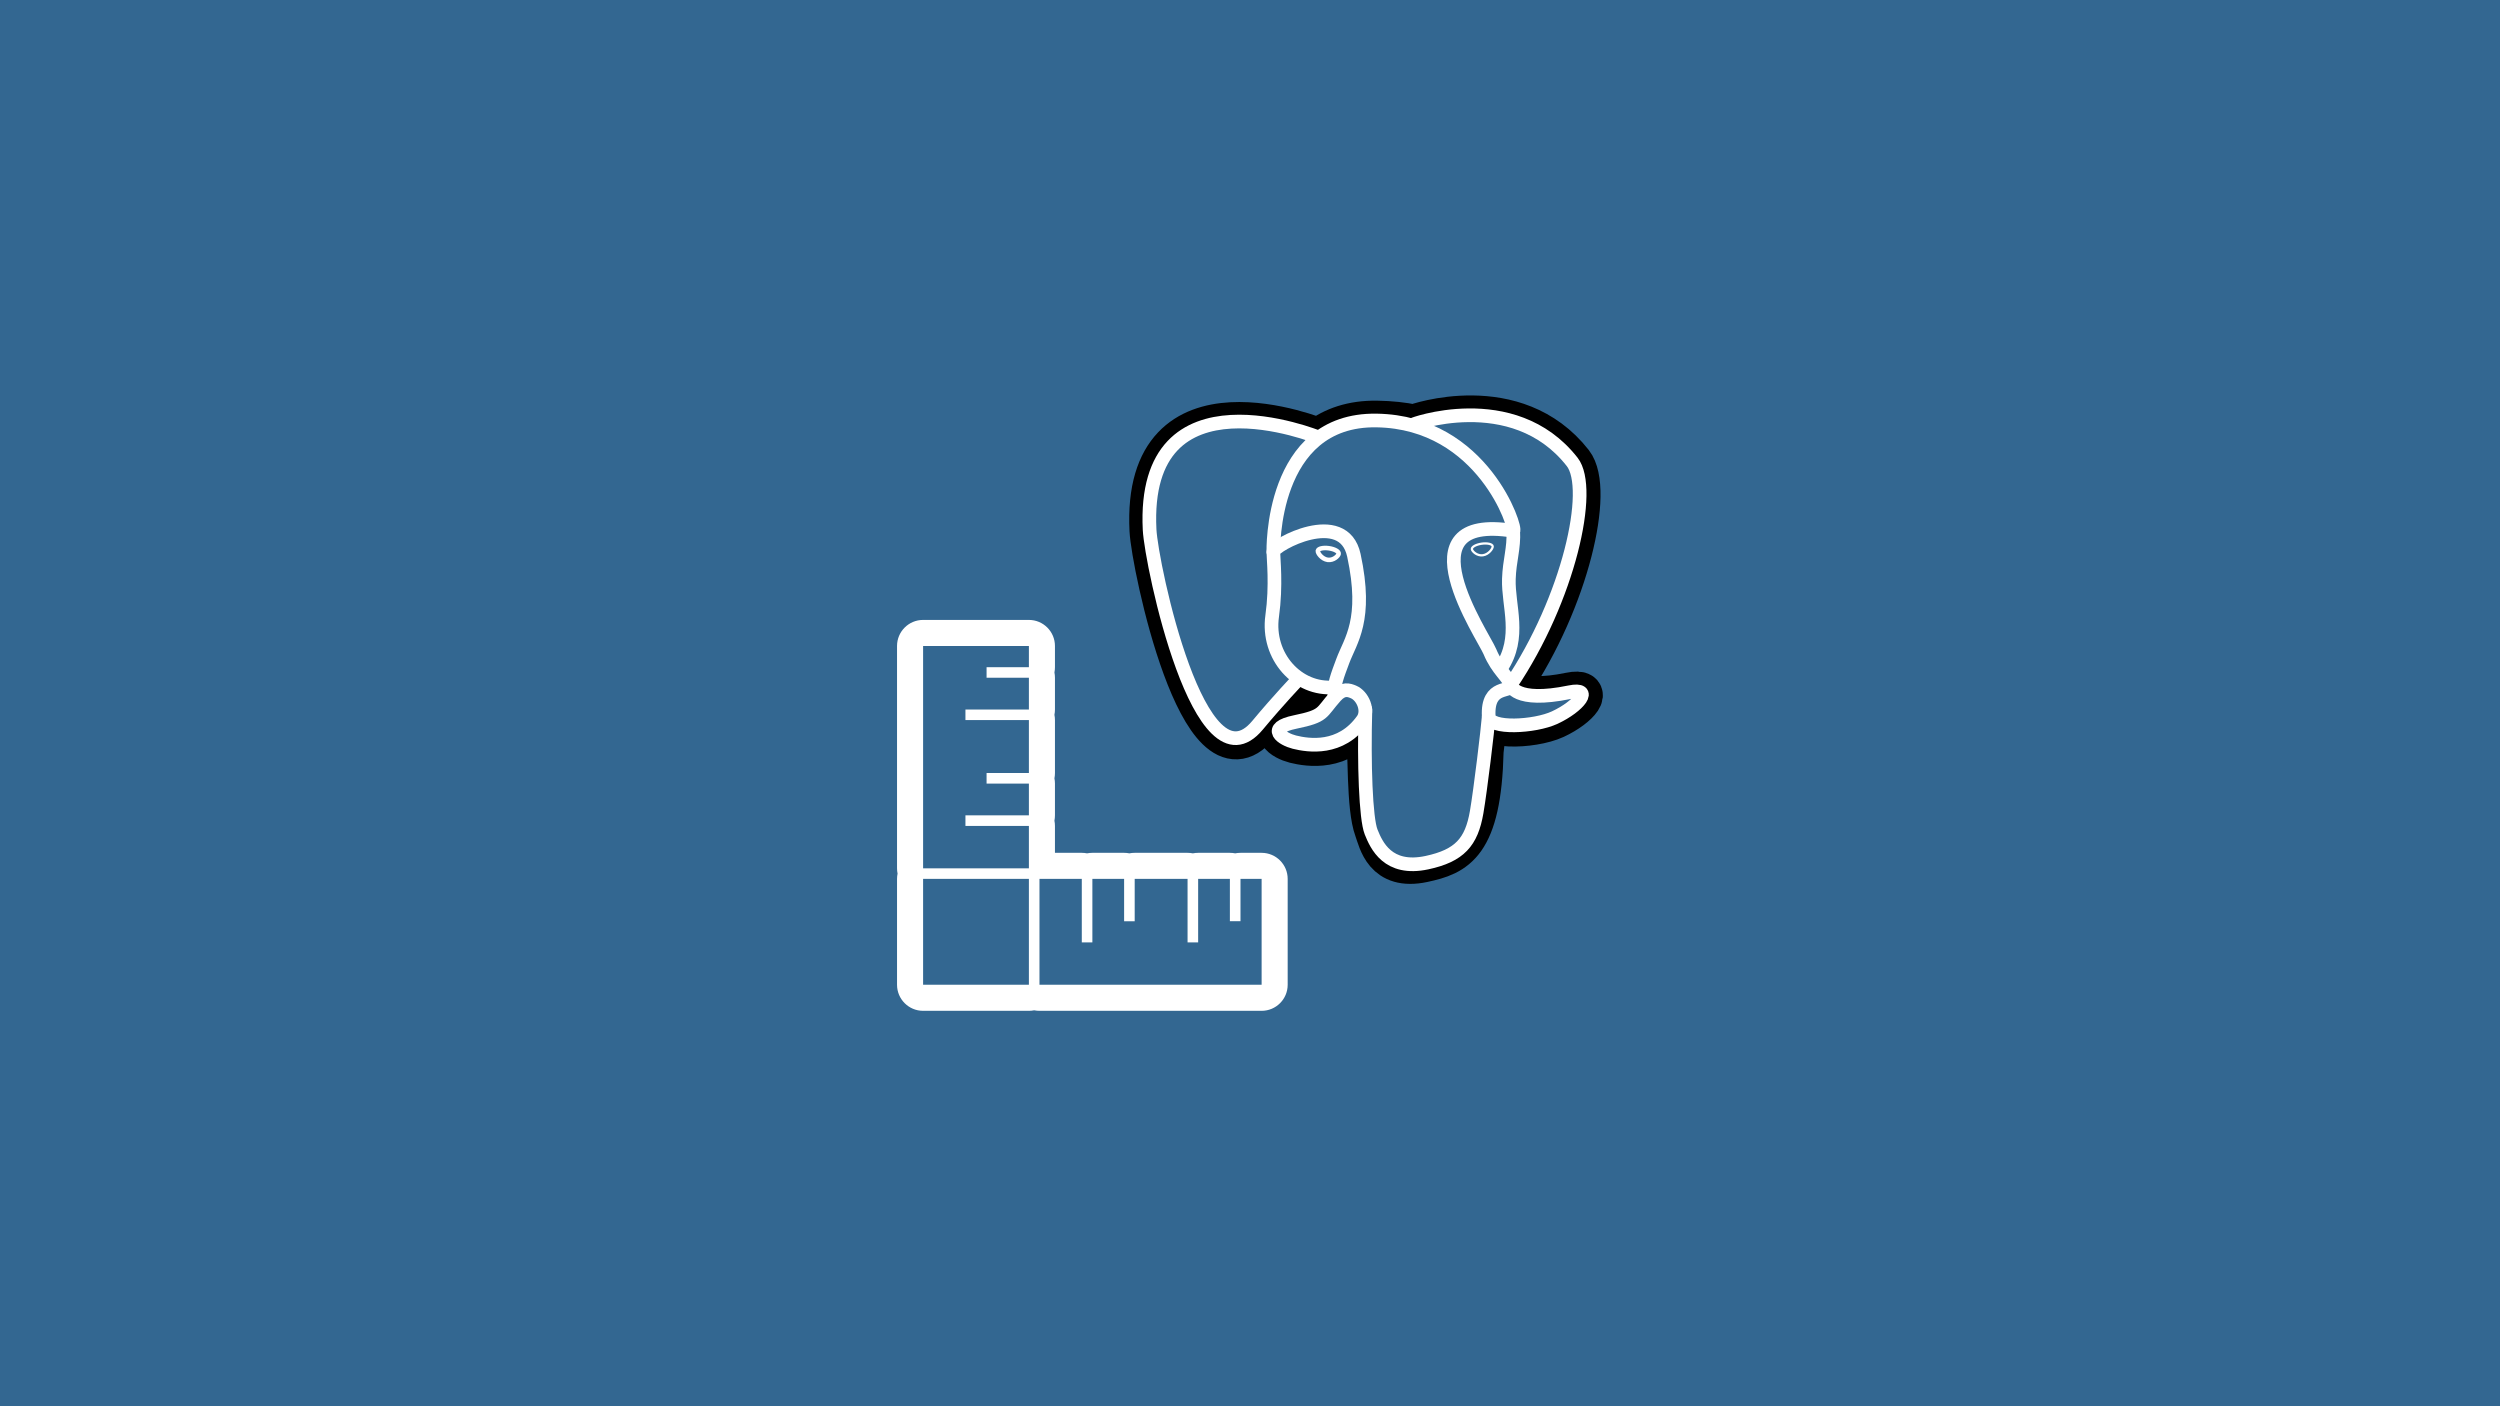 <?xml version="1.0" encoding="UTF-8" standalone="no"?>
<svg
   xmlns:dc="http://purl.org/dc/elements/1.1/"
   xmlns:cc="http://creativecommons.org/ns#"
   xmlns:rdf="http://www.w3.org/1999/02/22-rdf-syntax-ns#"
   xmlns:svg="http://www.w3.org/2000/svg"
   xmlns="http://www.w3.org/2000/svg"
   xmlns:sodipodi="http://sodipodi.sourceforge.net/DTD/sodipodi-0.dtd"
   xmlns:inkscape="http://www.inkscape.org/namespaces/inkscape"
   version="1.1"
   id="svg883"
   width="2560"
   height="1440"
   viewBox="0 0 2560 1440"
   sodipodi:docname="calculating-table-size-in-postgresql.svg"
   inkscape:version="1.0.1 (c497b03c, 2020-09-10)">
  <defs
     id="defs887">
	
</defs>
  <sodipodi:namedview
     pagecolor="#ffffff"
     bordercolor="#666666"
     borderopacity="1"
     objecttolerance="10"
     gridtolerance="10"
     guidetolerance="10"
     inkscape:pageopacity="0"
     inkscape:pageshadow="2"
     inkscape:window-width="1792"
     inkscape:window-height="1005"
     id="namedview885"
     showgrid="false"
     showguides="true"
     inkscape:guide-bbox="true"
     inkscape:zoom="0.35355339"
     inkscape:cx="1137.7578"
     inkscape:cy="745.28183"
     inkscape:window-x="0"
     inkscape:window-y="25"
     inkscape:window-maximized="0"
     inkscape:current-layer="g891"
     inkscape:document-rotation="0" />
  <g
     inkscape:groupmode="layer"
     inkscape:label="Image"
     id="g891">
    <rect
       style="fill:#336791;fill-opacity:1;stroke-width:15;stroke-linecap:round;stroke-linejoin:round"
       id="rect1252"
       width="2560"
       height="1440"
       x="0"
       y="0" />
    <g
       id="g1155"
       transform="matrix(1.123,0,0,1.123,1155.751,404.934)"
       style="fill:#336791;fill-opacity:1">
      <g
         id="orginal"
         style="clip-rule:nonzero;fill:#336791;fill-opacity:1;fill-rule:nonzero;stroke:#000000;stroke-miterlimit:4">
	</g>
      <g
         id="Layer_x0020_3"
         style="clip-rule:nonzero;fill:#336791;fill-opacity:1;fill-rule:nonzero;stroke:#ffffff;stroke-width:12.465;stroke-linecap:round;stroke-linejoin:round;stroke-miterlimit:4">
<path
   style="fill:#336791;fill-opacity:1;stroke:#000000;stroke-width:37.395;stroke-linecap:butt;stroke-linejoin:miter"
   d="m 323.205,324.227 c 2.833,-23.601 1.984,-27.062 19.563,-23.239 l 4.463,0.392 c 13.517,0.615 31.199,-2.174 41.587,-7 22.362,-10.376 35.622,-27.7 13.572,-23.148 -50.297,10.376 -53.755,-6.655 -53.755,-6.655 C 401.746,185.774 423.948,85.741 404.784,61.255 352.514,-5.534 262.036,26.049 260.522,26.869 l -0.482,0.089 c -9.938,-2.062 -21.06,-3.294 -33.554,-3.496 -22.761,-0.374 -40.032,5.967 -53.133,15.904 0,0 -161.408,-66.498 -153.899,83.628 1.597,31.936 45.777,241.655 98.47,178.31 19.259,-23.163 37.871,-42.748 37.871,-42.748 9.242,6.14 20.307,9.272 31.912,8.147 l 0.897,-0.765 c -0.281,2.876 -0.157,5.689 0.359,9.019 -13.572,15.167 -9.584,17.83 -36.723,23.416 -27.457,5.659 -11.326,15.734 -0.797,18.367 12.768,3.193 42.305,7.716 62.268,-20.224 l -0.795,3.188 c 5.325,4.26 4.965,30.619 5.72,49.452 0.756,18.834 2.017,36.409 5.856,46.771 3.839,10.36 8.369,37.05 44.036,29.406 29.809,-6.388 52.6,-15.582 54.677,-101.107"
   id="path1108" />

<path
   style="fill:#336791;fill-opacity:1;stroke:none"
   d="m 402.395,271.23 c -50.302,10.376 -53.76,-6.655 -53.76,-6.655 53.111,-78.808 75.313,-178.843 56.153,-203.326 -52.27,-66.785 -142.752,-35.2 -144.262,-34.38 l -0.486,0.087 c -9.938,-2.063 -21.06,-3.292 -33.56,-3.496 -22.761,-0.373 -40.026,5.967 -53.127,15.902 0,0 -161.411,-66.495 -153.904,83.63 1.597,31.938 45.776,241.657 98.471,178.312 19.26,-23.163 37.869,-42.748 37.869,-42.748 9.243,6.14 20.308,9.272 31.908,8.147 l 0.901,-0.765 c -0.28,2.876 -0.152,5.689 0.361,9.019 -13.575,15.167 -9.586,17.83 -36.723,23.416 -27.459,5.659 -11.328,15.734 -0.796,18.367 12.768,3.193 42.307,7.716 62.266,-20.224 l -0.796,3.188 c 5.319,4.26 9.054,27.711 8.428,48.969 -0.626,21.259 -1.044,35.854 3.147,47.254 4.191,11.4 8.368,37.05 44.042,29.406 29.809,-6.388 45.256,-22.942 47.405,-50.555 1.525,-19.631 4.976,-16.729 5.194,-34.28 l 2.768,-8.309 c 3.192,-26.611 0.507,-35.196 18.872,-31.203 l 4.463,0.392 c 13.517,0.615 31.208,-2.174 41.591,-7 22.358,-10.376 35.618,-27.7 13.573,-23.148 z"
   id="path1110" />

<path
   d="m 215.866,286.484 c -1.385,49.516 0.348,99.377 5.193,111.495 4.848,12.118 15.223,35.688 50.9,28.045 29.806,-6.39 40.651,-18.756 45.357,-46.051 3.466,-20.082 10.148,-75.854 11.005,-87.281"
   id="path1112"
   style="fill:#336791;fill-opacity:1" />

<path
   d="m 173.104,38.256 c 0,0 -161.521,-66.016 -154.012,84.109 1.597,31.938 45.779,241.664 98.473,178.316 19.256,-23.166 36.671,-41.335 36.671,-41.335"
   id="path1114"
   style="fill:#336791;fill-opacity:1" />

<path
   d="m 260.349,26.207 c -5.591,1.753 89.848,-34.889 144.087,34.417 19.159,24.484 -3.043,124.519 -56.153,203.329"
   id="path1116"
   style="fill:#336791;fill-opacity:1" />

<path
   style="fill:#336791;fill-opacity:1;stroke-linejoin:bevel"
   d="m 348.282,263.953 c 0,0 3.461,17.036 53.764,6.653 22.04,-4.552 8.776,12.774 -13.577,23.155 -18.345,8.514 -59.474,10.696 -60.146,-1.069 -1.729,-30.355 21.647,-21.133 19.96,-28.739 -1.525,-6.85 -11.979,-13.573 -18.894,-30.338 -6.037,-14.633 -82.796,-126.849 21.287,-110.183 3.813,-0.789 -27.146,-99.002 -124.553,-100.599 -97.385,-1.597 -94.19,119.762 -94.19,119.762"
   id="path1118" />

<path
   d="m 188.604,274.334 c -13.577,15.166 -9.584,17.829 -36.723,23.417 -27.459,5.66 -11.326,15.733 -0.797,18.365 12.768,3.195 42.307,7.718 62.266,-20.229 6.078,-8.509 -0.036,-22.086 -8.385,-25.547 -4.034,-1.671 -9.428,-3.765 -16.361,3.994 z"
   id="path1120"
   style="fill:#336791;fill-opacity:1" />

<path
   d="m 187.715,274.069 c -1.368,-8.917 2.93,-19.528 7.536,-31.942 6.922,-18.626 22.893,-37.255 10.117,-96.339 -9.523,-44.029 -73.396,-9.163 -73.436,-3.193 -0.039,5.968 2.889,30.26 -1.067,58.548 -5.162,36.913 23.488,68.132 56.479,64.938"
   id="path1122"
   style="fill:#336791;fill-opacity:1" />

<path
   style="fill:#336791;fill-opacity:1;stroke-width:4.155;stroke-linecap:butt;stroke-linejoin:miter"
   d="m 172.517,141.7 c -0.288,2.039 3.733,7.48 8.976,8.207 5.234,0.73 9.714,-3.522 9.998,-5.559 0.284,-2.039 -3.732,-4.285 -8.977,-5.015 -5.237,-0.731 -9.719,0.333 -9.996,2.367 z"
   id="path1124" />

<path
   style="fill:#336791;fill-opacity:1;stroke-width:2.078;stroke-linecap:butt;stroke-linejoin:miter"
   d="m 331.941,137.543 c 0.284,2.039 -3.732,7.48 -8.976,8.207 -5.238,0.73 -9.718,-3.522 -10.005,-5.559 -0.277,-2.039 3.74,-4.285 8.979,-5.015 5.239,-0.73 9.718,0.333 10.002,2.368 z"
   id="path1126" />

<path
   d="m 350.676,123.432 c 0.863,15.994 -3.445,26.888 -3.988,43.914 -0.804,24.748 11.799,53.074 -7.191,81.435"
   id="path1128"
   style="fill:#336791;fill-opacity:1" />

<path
   style="fill:#336791;fill-opacity:1;stroke-width:3"
   d="M 0,60.232"
   id="path1130" />

</g>
    </g>
    <g
       id="g1207"
       transform="translate(883.462,317.777)">
</g>
    <g
       id="g1209"
       transform="translate(883.462,317.777)">
</g>
    <g
       id="g1211"
       transform="translate(883.462,317.777)">
</g>
    <g
       id="g1213"
       transform="translate(883.462,317.777)">
</g>
    <g
       id="g1215"
       transform="translate(883.462,317.777)">
</g>
    <g
       id="g1217"
       transform="translate(883.462,317.777)">
</g>
    <g
       id="g1219"
       transform="translate(883.462,317.777)">
</g>
    <g
       id="g1221"
       transform="translate(883.462,317.777)">
</g>
    <g
       id="g1223"
       transform="translate(883.462,317.777)">
</g>
    <g
       id="g1225"
       transform="translate(883.462,317.777)">
</g>
    <g
       id="g1227"
       transform="translate(883.462,317.777)">
</g>
    <g
       id="g1229"
       transform="translate(883.462,317.777)">
</g>
    <g
       id="g1231"
       transform="translate(883.462,317.777)">
</g>
    <g
       id="g1233"
       transform="translate(883.462,317.777)">
</g>
    <g
       id="g1235"
       transform="translate(883.462,317.777)">
</g>
    <g
       style="overflow:hidden;fill:#ffffff"
       id="g1330-5"
       transform="matrix(0,0.506,-0.506,0,1377.633,575.857)">
      <path
         d="m 907.56,854.51 c 0,29.109 -23.625,52.734 -52.734,52.734 h -214.26 c -3.691,0 -7.172,-0.369 -10.652,-1.107 -3.481,0.738 -7.066,1.107 -10.758,1.107 h -449.93 c -29.109,0 -52.734,-23.625 -52.734,-52.734 V 640.408 c 0,-29.162 23.625,-52.734 52.734,-52.734 h 42.873 c 3.692,0 7.277,0.369 10.705,1.055 3.48,-0.685 7.013,-1.055 10.705,-1.055 h 64.283 c 3.691,0 7.224,0.369 10.705,1.055 3.481,-0.685 7.013,-1.055 10.705,-1.055 h 107.104 c 3.692,0 7.278,0.369 10.758,1.055 3.427,-0.685 6.961,-1.055 10.653,-1.055 H 512 c 3.692,0 7.277,0.369 10.758,1.055 3.428,-0.685 6.961,-1.055 10.652,-1.055 0,0 29.215,0 54.422,0 0,-25.208 0,-54.317 0,-54.317 0,-3.692 0.369,-7.224 1.055,-10.652 -0.685,-3.48 -1.055,-7.066 -1.055,-10.758 v -64.23 c 0,-3.692 0.369,-7.172 1.055,-10.653 -0.685,-3.48 -1.055,-7.067 -1.055,-10.758 V 319.308 c 0,-3.691 0.369,-7.224 1.055,-10.705 -0.685,-3.481 -1.055,-7.013 -1.055,-10.705 v -64.23 c 0,-3.692 0.369,-7.277 1.055,-10.758 -0.685,-3.428 -1.055,-7.013 -1.055,-10.705 v -42.768 c 0,-29.109 23.625,-52.734 52.734,-52.734 h 214.26 c 29.109,0 52.734,23.625 52.734,52.734 v 449.56 c 0,3.692 -0.369,7.224 -1.055,10.705 0.685,3.481 1.055,7.013 1.055,10.705 V 854.509 Z M 619.156,640.408 h -85.747 v 128.408 h -21.41 V 640.408 h -64.283 v 85.641 H 426.305 V 640.408 H 319.201 V 768.816 H 297.79 V 640.408 h -64.283 v 85.641 h -21.41 V 640.408 H 169.224 V 854.51 h 449.93 V 640.408 Z m 235.67,-470.971 h -214.26 v 42.768 h 85.693 v 21.463 h -85.693 v 64.23 h 128.566 v 21.411 H 640.566 v 106.998 h 85.693 v 21.411 h -85.693 v 64.23 h 128.566 v 21.411 H 640.566 V 619 h 214.26 V 169.44 Z m 0,470.971 H 640.566 V 854.51 h 214.26 z"
         id="path1319-9"
         style="fill:#ffffff" />
    </g>
  </g>
  <style
     type="text/css"
     id="style1157">
	.st0{fill:#212120;}
</style>
</svg>
